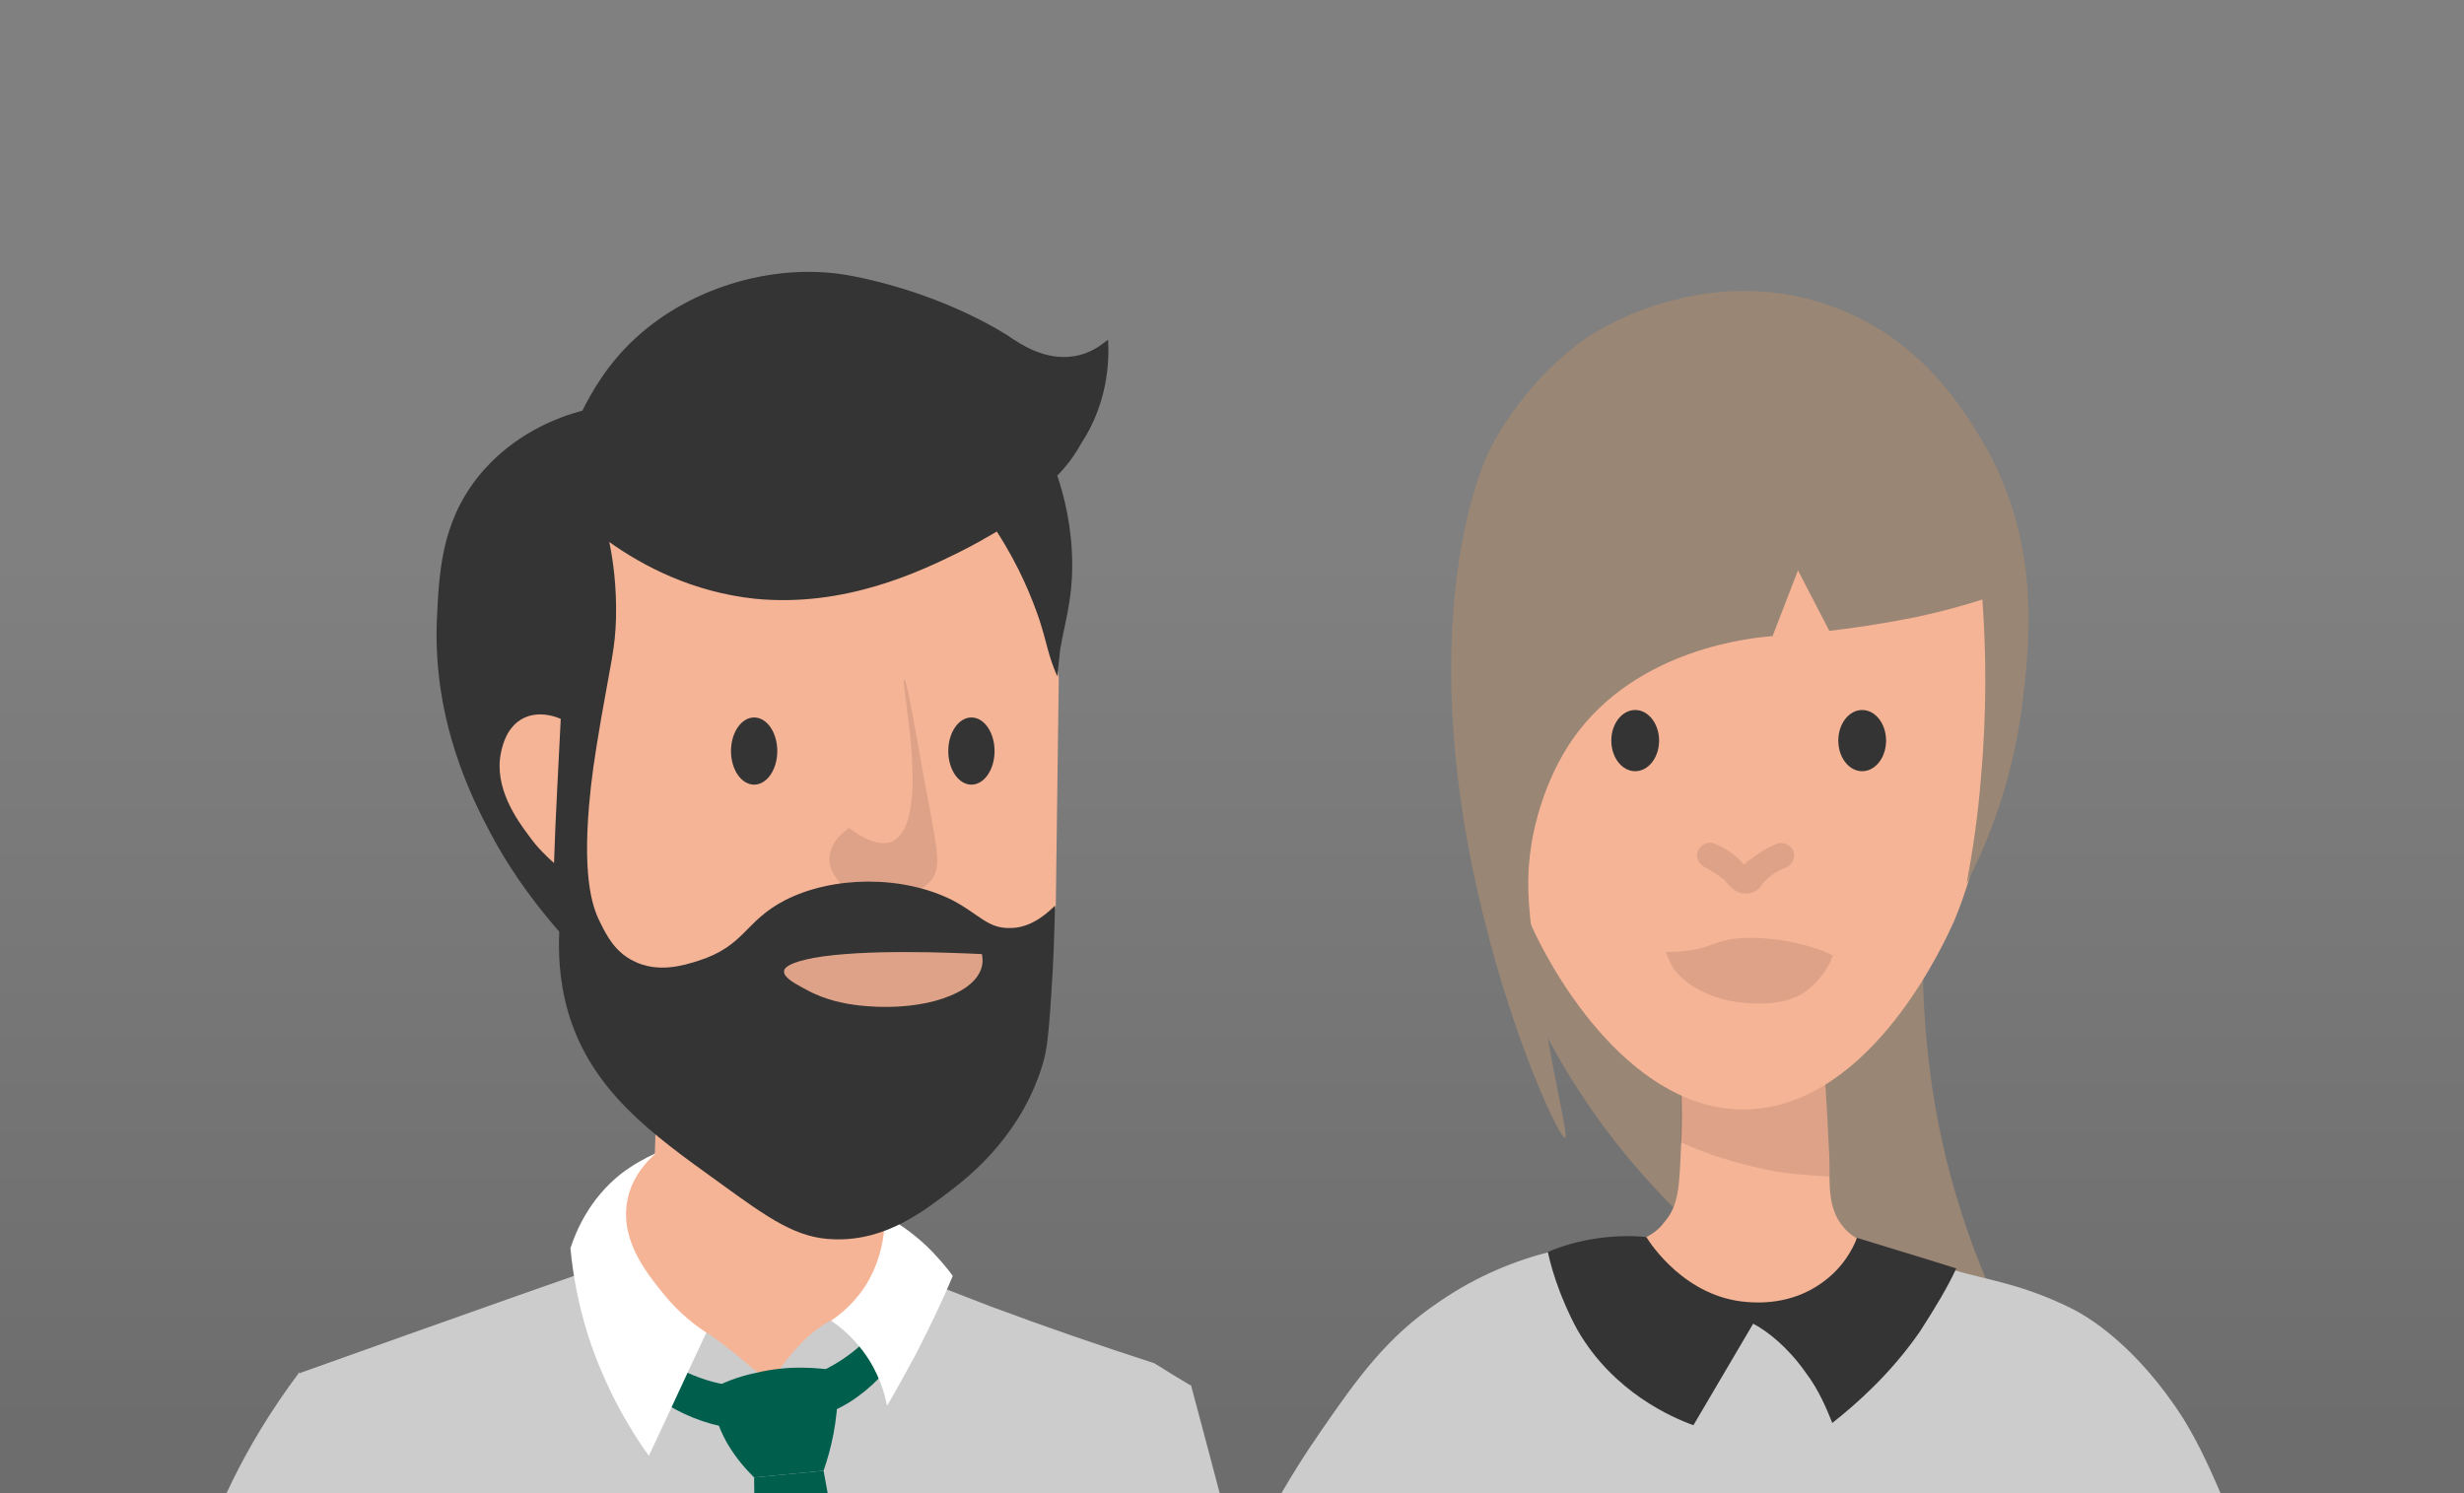 <?xml version="1.0" encoding="utf-8"?>
<!-- Generator: Adobe Illustrator 25.1.0, SVG Export Plug-In . SVG Version: 6.00 Build 0)  -->
<svg version="1.1" id="Vrstva_1" xmlns="http://www.w3.org/2000/svg" xmlns:xlink="http://www.w3.org/1999/xlink" x="0px" y="0px"
	 width="330px" height="200px" viewBox="0 0 330 200" style="enable-background:new 0 0 330 200;" xml:space="preserve">
<rect x="0" y="0" width="330" height="200" fill="#808080" stroke="none"/>
<style type="text/css">
	.st0{clip-path:url(#SVGID_2_);fill:url(#SVGID_3_);}
	.st1{clip-path:url(#SVGID_2_);}
	.st2{fill:#F5B496;}
	.st3{fill:#353434;}
	.st4{fill:#998675;}
	.st5{opacity:0.1;enable-background:new    ;}
	.st6{fill:#CCCCCC;enable-background:new    ;}
	.st7{fill:#005E4D;}
	
		.st8{opacity:0.1;fill:none;stroke:#000000;stroke-width:1.7;stroke-linecap:round;stroke-miterlimit:10;enable-background:new    ;}
	.st9{fill:#231F20;}
	.st10{fill:#FFFFFF;enable-background:new    ;}
	.st11{fill:#00421C;}
</style>
<g>
	<defs>
		<rect id="SVGID_1_" x="0" width="330" height="200"/>
	</defs>
	<clipPath id="SVGID_2_">
		<use xlink:href="#SVGID_1_"  style="overflow:visible;"/>
	</clipPath>
	
		<linearGradient id="SVGID_3_" gradientUnits="userSpaceOnUse" x1="6053.659" y1="11.349" x2="6053.659" y2="130.366" gradientTransform="matrix(-1 0 0 1 6218.659 64.354)">
		<stop  offset="0" style="stop-color:#000000;stop-opacity:0"/>
		<stop  offset="0.994" style="stop-color:#000000;stop-opacity:0.15"/>
	</linearGradient>
	<polygon class="st0" points="0,72 330,72 330,200 0,200 	"/>
	<g class="st1">
		<path class="st2" d="M299.5,266.2c-2.5-4.5-5-9.6-7.4-14.8c-3.1-6.7-5.5-13-7.7-19c0.9-1.3,2.1-2.7,3.6-4
			c6.4-5.5,13.8-6.3,17.2-6.5c2.8,7.7,5.5,15.7,8.2,23.9c3,9.4,5.8,18.5,8.3,27.4c-3.1,4.1-8.2,10.6-15.5,17.5
			c-15.2,14.5-37,28.8-42.7,24.1c-1.1-0.9-1.8-2.7-1.9-4.1c-0.5-3.9,2.5-7.3,4-8.9C270,296.8,282.3,283.6,299.5,266.2z"/>
		<path class="st3" d="M211,603.6c-0.8,2.3-2.1,6-2.2,10.8c-0.1,2.8,0.3,4.4,0.6,5.5c1,3.3,2.9,5.7,4.3,7.1
			c2.3,2.3,8.1,6.8,11.3,5.2c1.4-0.7,2.5-3.6,4.7-9.6c0.1-0.3,0.2-0.4,0.2-0.6c0.4-1.3,0.5-3.6,0.4-14.1c-0.1-6.3-0.9-15.3-0.9-16.5
			c0-2.6,0.1-4.6-1.3-5.9c-2-2-6.1-1.9-9-0.3C216.7,586.4,216.6,588,211,603.6z"/>
		<path class="st2" d="M201.8,436.8c-0.1,30.7,2.2,55,4.2,71.8c4.6,37.2,4.8,38.3,4.8,38.3c1.4,9.8,2.8,17.6,3.5,25.1
			c0.5,5.3,0.8,12.9,0.1,22.8c-0.6,7.3-1.7,13.4-2.7,18c1,0.9,2.7,2.4,5.3,3.2c5.1,1.5,9.5-0.6,10.5-1.2c0.3-10.5,0.2-19,0-24.9
			c-0.1-6-0.3-11.3-0.3-19.8c0-4.9,0.2-8.9,0.4-12.5c1.1-18.6,3-35.1,3-35.1c1.5-12.1,3.3-34.8,4.5-80.8"/>
		<path class="st3" d="M258.6,592.3c0.4,0.5,1.2,3.4,2.9,9c2.1,6.8,2.8,9.5,2.9,13.2c0,3.2-0.4,5-0.6,5.5c-1,3.3-2.9,5.7-4.3,7.1
			c-2.3,2.3-8.1,6.8-11.3,5.2c-1.4-0.7-2.5-3.6-4.7-9.6c-0.1-0.3-0.2-0.4-0.2-0.6c-0.4-1.3-0.5-3.6-0.4-14.1
			c0.1-6.3,0.9-15.3,0.9-16.5c0.1-3.9,0.3-5.2,1.3-5.9C247.8,583.4,255.1,586.8,258.6,592.3z"/>
		<path class="st2" d="M271.4,436.8c0.1,30.7-2.2,55-4.2,71.8c-4.6,37.2-4.8,38.3-4.8,38.3c-2.9,19.6-5.2,31.3-3.5,47.8
			c0.8,8.2,2.4,14.8,3.6,19.2c-1.5,0.7-3.6,1.6-6.2,2c-4.7,0.7-8.5-0.4-10.5-1.2c-0.3-10.5-0.2-19,0-24.9c0.1-6,0.3-11.3,0.3-19.8
			c0-4.9-0.2-8.9-0.4-12.5c-1.1-18.6-3-35.1-3-35.1c-1.5-12.1-3.3-34.8-4.5-80.8"/>
		<path class="st4" d="M269.5,178.9c-2.4,2.1-4.8,4.2-7.2,6.2c-9.7-3.3-24.6-9.9-38.2-23.4c-30-29.9-29.8-69.5-29.6-78
			c25-1.7,50-3.4,75-5.1c-5,10-14.4,32.5-11.4,61.5C259.7,157,265.1,170.3,269.5,178.9z"/>
		<path class="st2" d="M225.1,142.7c0.2,4.8,0.2,8.7,0,11.7c-0.2,4.6-0.3,7.1-2.2,9.3c-1,1.4-2.4,2-3.2,2.4c0.2,16.3,9,27,15.3,26.9
			c6.1-0.2,14.3-11,13.9-27c-0.5-0.3-1.2-0.7-1.9-1.5c-2.4-2.7-1.9-6.3-2-9.5c-0.2-3.1-0.3-7.5-0.8-12.9
			C237.8,142.3,231.4,142.5,225.1,142.7z"/>
		<g>
			<path class="st5" d="M225.1,153c3.1,1.4,6.8,2.7,11.2,3.6c3.1,0.7,5.9,0.8,8.7,1c0-0.8,0-1.7,0-2.4c-0.2-3.1-0.3-7.5-0.8-12.9
				c-6.3,0.2-12.7,0.3-19,0.5C225.1,146.8,225.1,150.2,225.1,153z"/>
		</g>
		<path class="st2" d="M268.6,88.6c0,3.1-0.6,9-1.7,15.1c-0.6,3.7-2.2,12.6-5.2,19.7c-1.1,2.4-10.9,24.6-27.6,25.2
			c-15.1,0.5-26-17.3-29.7-26.2c-2.4-5.9-3.8-13.4-4.3-15.8c-1.4-7.5-1.9-13.8-1.9-18.4c-0.2-25.3,18-44.2,36-44
			C255.8,44.6,268.7,73.2,268.6,88.6z"/>
		<path class="st5" d="M245,129.1c-0.2,0.4-1.4,2.6-3.6,4c-3.6,2.1-8.7,1.1-9.5,1c-0.7-0.1-5.4-1.1-7.8-4.4c-0.5-0.9-0.8-1.7-1-2.2
			c0.8,0,1.9,0,3.2-0.2c1.7-0.2,2.7-0.7,3.6-1c3.2-1.1,6.6-0.6,8.5-0.4c3.2,0.5,5.8,1.4,7.1,2.1C245.3,128.2,245.3,128.6,245,129.1z
			"/>
		<path class="st5" d="M233.8,119.7L233.8,119.7c-1.2,0-1.9-0.8-2.5-1.4c-0.2-0.2-0.3-0.5-0.7-0.7c-0.7-0.5-1.4-1-2.2-1.4
			c-0.8-0.3-1.4-1.4-1-2.2c0.3-0.8,1.4-1.4,2.2-1c1.2,0.5,2.4,1.2,3.2,2c0.3,0.3,0.7,0.7,0.8,0.8c0.3-0.3,0.5-0.5,1-0.8
			c1-0.8,2.2-1.5,3.4-2c0.8-0.3,1.9,0.2,2.2,1c0.3,0.8-0.2,1.9-1,2.2c-0.8,0.3-1.7,0.8-2.4,1.4c-0.3,0.3-0.5,0.5-0.7,0.7
			C235.8,119,234.9,119.7,233.8,119.7z"/>
		<path class="st6" d="M219.6,166.1c2.7,5.4,8.2,9,14.1,9.2c6.5,0.2,12.4-3.4,15.1-9.3c6.1,2.2,11.2,3.7,14.6,4.6
			c5.7,1.4,7.2,1.8,10.3,3c0,0,2.1,0.8,4.2,1.9c1.5,0.8,8.1,4.5,14.5,14.5c1.4,2.3,2.9,5,5.5,11.2c2.4,5.7,5.5,13.7,8.4,23.8
			c-7.3,2.5-14.7,4.9-22,7.4c-1.3-2.3-3.1-5.8-4.9-10.3c-1.8-4.5-2.6-7.7-3.3-7.6c-1.2,0.2,1.5,10.2-3.4,18.5
			c-2.2,3.7-5.2,6-7.6,7.5c0.2,14.1,1.5,25.2,2.9,33c1.4,8.7,3.6,18.2,4.2,21.4c1.2,4.9,2,9,2.9,11.9c-6.1,3.7-20.6,11.6-40.5,12.1
			c-19.5,0.5-34-6.3-40.5-9.7c0.5-3.4,1.2-8.7,2.5-15.1c2.5-12.4,4.9-17.5,6.1-25.5c1-6.5,2-15.8,1.7-27.4c-2.2-1.2-5.8-3.7-8.5-8.3
			c-4.9-7.6-3.9-15.6-3.4-18c-0.6,1.9-1.5,4.1-2.9,6.5c-1.9,3.4-4.2,5.9-5.9,7.6c-3.6-1.9-7.3-3.8-11.1-5.7
			c-3.3-1.7-6.5-3.3-9.7-4.8c4.5-12,9.9-20.9,14-26.8c4.9-7.1,8.8-12.6,15.8-17.3C203.1,167.2,213.9,166.2,219.6,166.1z"/>
		<path class="st3" d="M220.5,165.7c-1.8-0.2-4.1-0.2-6.8,0.2c-2.6,0.4-4.8,1.1-6.4,1.8c0.3,1.4,0.8,3.2,1.6,5.3
			c0,0,1.1,2.9,2.4,5.2c4.8,8.3,12.7,11.7,15.5,12.7c2.7-4.6,5.3-9,8-13.6c1.9,1,4.6,3.1,7,6.5c1.9,2.5,2.9,5.1,3.6,6.8
			c3.4-2.7,7.8-6.6,11.7-12.2c2-3.1,3.7-5.9,4.9-8.5c-4.4-1.4-8.8-2.7-13.3-4.1c-0.5,1.4-1.9,4.1-4.8,6.1c-4.1,2.9-8.5,2.6-9.9,2.5
			C225.8,173.8,221.1,166.7,220.5,165.7z"/>
		<ellipse class="st3" cx="219" cy="99.2" rx="3.2" ry="4.1"/>
		<ellipse class="st3" cx="249.4" cy="99.2" rx="3.2" ry="4.1"/>
		<path class="st3" d="M201.2,117.3c-0.7-1.4-3.4-6.7-4.9-16.6c-0.8-5-1.4-12.2-0.6-21c2.1-0.6,4.3-1.2,6.4-1.8
			c-0.3,4.6-0.5,9.5-0.4,14.7c0.1,11.1,1.2,21.2,2.7,29.8C203.5,121.3,202.4,119.5,201.2,117.3z"/>
		<path class="st3" d="M204.3,241.2c10,0.6,20.7,1,32.1,0.8c10.3-0.1,20-0.7,29.1-1.4c0.3,3.1,0.8,7.5,1.5,12.9
			c1.8,13.1,4.1,23.1,7,35.7c4.8,20.6,6.4,26.3,7.6,31.5c3.8,16.9,3,28.9-1.2,72.7c-2.8,30.2-5.3,54.1-6.8,69
			c-24.4,0.4-48.7,0.8-73.1,1.2c-4.1-26.7-7.4-51-10-72.3c-4.4-36.8-5.2-51-2-66.3c3.1-14.7,6.8-29.7,6.8-29.7
			c3.1-12.3,4.3-15.9,5.7-23.2C203.4,258.8,204.1,248,204.3,241.2z"/>
		
			<rect x="177.6" y="213.6" transform="matrix(0.996 8.820085e-02 -8.820085e-02 0.996 24.04 -17.312)" class="st7" width="60.6" height="99.6"/>
		<path class="st2" d="M228.4,263.4c-3.7,3.1-7.8,6.4-12.3,9.6c-4.8,3.5-9.6,6.2-13.8,8.7c-0.1,0.8-0.2,1.7-0.5,3
			c-0.6,5.9-0.3,7.4-0.1,8.1c0.1,0.2,0,0,0.1,0.2c0.9,2.2,1.2,3.9,1.3,5.1c3.7,1,8.3,2,13.7,2.8c9.7,1.4,19.9,2.9,22.5-1.5
			c0.3-0.4,0.5-1.8,0.9-4.5c0.9-5.8,0.3-7.1-0.4-7.8c-0.6-0.6-1.3-0.8-1.6-0.8c-3.7-1-10.7-4.7-12.2-8.7c-1.7-4.7,2.3-10.2,3.6-11.8
			C229.4,264.7,228.8,264,228.4,263.4z"/>
		<path class="st2" d="M203,298.1c-6.2-1.4-11.2-2.9-14.8-3.9c-10.6-3.2-22.5-6.8-35.6-14.1c-4.1-2.3-7.2-4.3-9.3-5.6
			c2.2-10,5.3-20.9,9.7-32.5c3.1-8.7,6.6-16.5,9.9-23.8c3.4,0.2,10.8,1,17.2,6.5c1.5,1.3,2.6,2.7,3.6,4c-2.2,6-4.7,12.3-7.7,19
			c-2.4,5.2-4.9,10.3-7.4,14.8c2.2,0.9,4.7,1.9,7.2,3.1c10.5,4.9,19.2,10.5,26.5,16.2C202.4,287.3,202.7,292.7,203,298.1z"/>
		
			<rect x="180.1" y="213.7" transform="matrix(0.996 8.820085e-02 -8.820085e-02 0.996 21.544 -17.644)" class="st7" width="60.6" height="42.6"/>
		<path class="st8" d="M227.1,284.5c0.9,0.9,1.1,1.7,1.1,2.1c-0.1,1.2-1.4,1.8-1.2,2.9c0.1,0.6,0.6,0.6,0.7,1.3
			c0.2,0.9-0.5,1.3-0.6,2.4c-0.1,1.4,0.9,1.8,0.7,2.9c-0.1,0.6-0.5,1.4-2.1,2.3"/>
		<line class="st8" x1="231.2" y1="289.3" x2="236.6" y2="290.3"/>
		<line class="st8" x1="231.2" y1="293.3" x2="236.6" y2="293.7"/>
		<line class="st8" x1="231.2" y1="297.2" x2="236.2" y2="297.2"/>
		<path class="st4" d="M265.4,58.9c-2.3-3.8-8.4-14.2-21.3-18.3c-14.7-4.7-28.1,1.9-32.8,5.5c-2.1,1.6-4.1,3.6-4.1,3.6
			s-4.3,4.2-7.3,9.8c-3.1,5.7-10.6,28.8-0.3,66.8c4.1,15.3,9.4,26.3,10,26.1c0.6-0.2-2.1-9.6-4.2-25.6c-0.8-5.9-1-9.4-0.3-13.7
			c0.3-2,1.6-8.5,5.6-14.2c8.6-12.2,24.3-13.5,26.7-13.7c1.1-2.9,2.3-5.9,3.4-8.8c1.4,2.7,2.8,5.4,4.2,8.1c3.5-0.4,7.3-1,11.4-1.8
			c3.3-0.7,6.3-1.5,9.1-2.4c0.5,7,0.6,15.1-0.2,24c-0.4,5-1.1,9.7-1.9,14c2.7-5.2,6.4-14,7.6-25.3C271.9,85.3,273.2,72,265.4,58.9z"
			/>
	</g>
	<g class="st1">
		<path class="st9" d="M90.9,625c1.8,2.8,3.1,5,3.9,6.8c4.5,8.8,4.5,12.3,4.4,14.5c-0.2,1.5-0.3,2.4-1,3.4c-1.3,1.9-3.7,2.8-11,3.1
			c-13.8,0.8-16.4-1-17.7-2.3c-0.5-0.5-1.6-1.6-1.9-3.4c-0.2-1.3,0-2.8,1.3-5.2c2.4-4.9,4.9-5.2,6.3-8.8c0.5-1.3,1-3.4,0.5-6.3
			C80.9,626.1,85.9,625.6,90.9,625z"/>
		<path class="st9" d="M177.8,629.2c5.7,3.2,13.3,7,22.7,9.6c6.7,1.9,12.7,2.9,17.7,3.4c-0.2,1.9-0.2,3.9-0.3,5.8
			c-9.1,1.6-20.3,2.9-33.3,1.8c-4.7-0.3-9.1-1-13.2-1.8c-0.2,1-0.3,1.8-0.5,2.6c-4.9-0.3-9.7-0.5-14.6-0.6
			c0.2-7.6,0.3-15.3,0.5-22.9C163.8,627.9,170.9,628.5,177.8,629.2z"/>
		<path class="st2" d="M158.2,338.3c0.2,1.6,0.5,4,0.5,6.9c0.1,9.2-1.9,23.7-6.9,24.6c-3.7,0.7-8.1-6.5-9.9-10.6
			c-4.5-10.4-0.7-20.6,0.5-23.6C147.7,336.6,152.9,337.5,158.2,338.3z"/>
		<path class="st6" d="M159.5,185.5c6.4,23.9,12.7,48.3,18.7,73.1c2.2,9.2,4.4,18.3,6.5,27.3c-0.9,6.8-2.5,15-5.7,23.8
			c-5.7,16-13.9,27.8-20.3,35.5c-2.4-1-5-2.2-7.9-3.8c-3.3-1.9-6.1-3.9-8.4-5.7c4.6-10.5,9.1-22.5,12.7-36c1.6-6,3-11.8,4.1-17.3
			c-3-9.3-6.1-18.7-9.2-28.2c-2.1-6.3-4.1-12.5-6.2-18.7"/>
		<polygon class="st2" points="141.8,90.8 141.4,121.4 139,126.4 95.6,138.8 80.6,133.4 75.9,116.2 76.4,76.3 79.2,64.7 107.8,61 
			127,63.4 138.1,69.3 		"/>
		<path class="st5" d="M119.5,112.7c-1.8,0.8-4.2-0.6-5.8-1.8c-0.2,0.2-2.4,1.5-2.6,3.9c-0.2,1.9,1.3,3.2,1.5,3.6
			c2.9,2.9,9.6,2.6,12.2-0.6c1.3-1.9,0.8-3.7-1.1-13.8c-1.3-7.5-2.3-13-2.6-13C120.5,91.1,124.9,110.1,119.5,112.7z"/>
		<path class="st6" d="M40.2,183.9c4.8-1.7,9.5-3.4,14.3-5.1c9.8-3.5,19.5-6.9,29.2-10.3c11.7,0.4,23.5,0.7,35.2,1.1
			c4.5,1.8,9.1,3.6,13.8,5.4c7.5,2.8,14.8,5.3,21.9,7.6c1.6,1,3.2,2,4.9,3c-0.9,8.2-2.3,20.7-4.3,36c-3.1,23.1-5.1,32.6-7.3,49.3
			c-1.7,12.4-3.7,30.4-4.9,52.8c-7.8,3.1-20.9,7.1-37.4,7c-17.7,0-31.6-4.7-39.5-8.1c-1-4.8-2.4-11.9-4.1-20.6
			c-4.8-24.6-7.8-41.9-10-54.4C49.4,232.4,45.4,210.8,40.2,183.9z"/>
		<path class="st2" d="M87.9,147.6c-0.1,2.3-0.1,4.6-0.2,6.9c-0.8,0.5-1.9,1.4-3,2.7c-1.3,1.6-2,3.2-2.3,4.2
			c0.9,4.5,1.9,8.1,2.8,10.7c0.3,1,3.9,11.4,8.4,14.4c1.6,1,2.9,1.5,2.9,1.5c1.4,0.5,2.2,0.5,3.7,1c1.3,0.4,2.2,1,2.8,1.3
			c2.7-0.9,8.2-3.1,12.4-8.6c0.9-1.2,2.8-3.7,3.8-7.5c1.5-5.9-0.1-10.8-0.9-12.8C108.1,156.8,98,152.2,87.9,147.6z"/>
		<path class="st6" d="M106.3,181c1.8-2.1,3.6-3.4,4.9-4.1c0.8,0,2.2,0.2,3.7,0.8c1.1,0.5,3.4,1.5,3.6,3c0.3,2.4-5.1,5.1-8.9,6.1
			c-1.4,0.4-5.3,1.4-6.2,0C102.5,185.4,105.3,182.2,106.3,181z"/>
		<path class="st6" d="M94.7,178.5c1.1,0.8,2.8,2,4.8,3.7c3.5,2.9,5.2,4.3,4.9,5.2c-0.5,1.8-7,2.4-11.7-0.4c-1.1-0.7-3.4-2-3.4-4
			C89.3,181.2,91.4,179.2,94.7,178.5z"/>
		<path class="st7" d="M87.5,186.9c1.6,1.2,4.2,2.8,7.7,3.8c9.7,2.6,17.6-2.3,18.6-2.9c3-1.9,5.1-4.3,6.6-6.5
			c-1-1.1-2.1-2.2-3.1-3.2c-0.9,1.1-2.4,2.6-4.5,4c-5.1,3.4-10.2,3.6-11.4,3.7c-1.1,0-3.3,0-5.9-0.7c-2.6-0.7-4.5-1.7-5.8-2.5
			C89,183.9,88.3,185.4,87.5,186.9z"/>
		<path class="st10" d="M118.5,162.8c1.9,1.1,4.2,2.6,6.5,5c1,1.1,1.9,2.1,2.6,3.1c-1.4,3.4-3.1,6.9-5,10.6
			c-1.3,2.4-2.5,4.6-3.8,6.8c-0.3-1.6-1.1-4.5-3.2-7.3c-1.5-2-3.1-3.3-4.3-4.1c1.2-0.8,3.5-2.6,5.1-5.5
			C118.4,167.7,118.5,164.3,118.5,162.8z"/>
		<path class="st7" d="M95.1,186.1c1.6-0.8,3.6-1.7,6.1-2.2c4.5-1.1,8.4-0.7,10.9-0.3c0.1,0.8,0.1,1.7,0.1,2.5c0,4.3-0.9,8-1.9,10.9
			c-3.1,0.3-6.2,0.6-9.3,0.9c-1-1-2.3-2.4-3.5-4.4C95.8,190.6,95.3,187.8,95.1,186.1z"/>
		<path class="st7" d="M109.9,300.1c-1.7-1.6-3.4-3.4-5.1-5.3c-2.8-3-5.3-6-7.5-8.9c2-19.9,3.3-41,3.7-63.1c0.1-8.5,0.1-16.8,0-24.9
			c3.1-0.3,6.2-0.6,9.3-0.9c2.1,11.3,4.1,23.2,5.7,35.7c2.4,18.7,3.8,36.3,4.5,52.8c-1,2.2-2.5,4.9-4.5,7.7
			C113.9,296.1,111.7,298.4,109.9,300.1z"/>
		<path class="st3" d="M66.1,322.5c-0.1,2.2-0.4,5.5-1.6,9.2c-1.1,3.3-2.3,5.5-2.7,6.2c-3.3,6-13.1,27.5-15.2,43.3
			c-1.3,9.8,0.8,14.5,3.8,30c6,30.6,6.9,60.2,8.6,119.4c0,1.6,0.2,6.6,0.6,13.3c0,0,0.3,13.5,2.2,25.7c1.9,12.7,5.3,32.7,11.4,59
			c3.7,0.4,7.8,0.6,12.2,0.5c3.7,0,7.1-0.2,10.3-0.5c-0.3-18.7-0.5-37.4-0.8-56c-0.3-17.1-0.5-34.1-0.8-51.2
			c2.6-19.3,4.8-39.4,6.8-60.1c1.6-17,2.8-33.6,3.8-49.8c1,2.6,2.7,7.1,4.6,12.7c15.2,43.8,21.9,82.7,28.4,121.5
			c1.8,10.4,2.8,17.8,4.6,27.1c1,5.3,1.9,9.1,2.2,10.5c2,9.4,4.9,24.7,8.6,51c9.4-1.4,18.8-2.9,28.2-4.3c-1-20-2.6-45.6-4.8-75.4
			c-0.6-7.7-2.4-31.2-5.7-65c-8.6-88.6-14.1-114.1-16.8-125.9c-3.9-17.2-8-31.1-10.8-40.3C117.4,323.2,91.8,322.9,66.1,322.5z"/>
		<polygon class="st11" points="30.2,397.1 66.7,402 65.7,410.2 28.4,403.6 		"/>
		<path class="st2" d="M34.5,372.4c0.1,4.7,0,8.6-0.1,11.2c-0.2,4.7,0.1,9.4-0.3,14.1c-0.2,2.2-0.3,3.4,0.4,4.9c1.4,2.9,4.8,4,8,4.9
			c2.6,0.7,6.9,1.6,12.5,0.9c-0.6-0.4-2-1.5-2.6-3.5c-0.2-0.5-1-3.2,0.4-4.5c1.2-1.1,3.7-0.9,5.7,0.8c0-1.8,0-3.7-0.3-5.8
			c-1-8.3-4.4-14.6-7.2-18.5C45.5,375.4,40,373.9,34.5,372.4z"/>
		<polygon class="st7" points="-13,404.7 -24.5,481.8 78.9,498.6 89.8,420.1 		"/>
		<polygon class="st11" points="100.1,419.5 89.8,420.1 78.9,498.6 89.5,496 		"/>
		<polygon class="st7" points="-13,404.7 -1.1,404.7 100.1,419.5 89.8,420.1 		"/>
		<g>
			<path class="st3" d="M148.4,45.5c-1,0.8-2.5,1.9-4.5,2.2c-4,0.7-7.5-1.8-8.7-2.6c0,0-8.2-5.6-20.9-8.1c-9.9-2-21.5,1.2-29.2,8.3
				c-3.8,3.5-5.9,7.3-7.1,9.7c-3,0.8-9.3,3-14,8.9c-5,6.3-5.2,13.1-5.5,19.3c-0.5,13.6,4.8,23.9,7.3,28.6c3.1,5.8,6.6,10.1,9.1,13
				c-0.1,2.5-0.1,6.3,1.2,10.8c3.1,10.5,11.2,16.3,20.1,22.7c7,5.1,10.6,7.6,15.6,7.7c7,0.2,12.1-3.9,16-6.9
				c2.3-1.8,9.3-7.4,12-17.1c0.3-1.2,0.6-2.5,1-8.9c0.3-4.3,0.4-8,0.5-11.8c-1.7,1.7-3.7,3-6,3c-3,0.1-4.1-1.8-7.7-3.7
				c-6.7-3.4-16.1-3.3-22.5,0c-5.4,2.8-5.3,6.1-11.6,8.1c-1.9,0.6-5.4,1.7-8.7,0c-2.4-1.2-3.5-3.3-4.3-4.9c-1-1.9-2.5-5.6-1.6-16
				c0.3-3.5,0.7-6.2,1.6-11.5c1.3-7.5,1.9-9.5,2-13.5c0.1-4.3-0.4-7.8-0.9-10.2c4.5,3.2,11.1,6.7,19.5,7.6
				c12.1,1.2,22.2-3.7,27.3-6.2c2.2-1.1,3.9-2.1,5.1-2.8c3.1,4.8,4.7,8.9,5.7,11.8c1.1,3.4,1.1,4.6,2.4,7.6h0l0.4-3.7
				c0.7-3.9,1.6-6.6,1.6-11.2c0-5.1-1.1-9.3-2-12c1.1-1.1,2.2-2.5,3.2-4.3C148.3,54.1,148.6,48.5,148.4,45.5z"/>
			<path class="st3" d="M141.4,121.4C141.4,121.4,141.4,121.4,141.4,121.4"/>
		</g>
		<path class="st2" d="M75.1,96.3c-0.4-0.2-2.8-1.2-5-0.1c-2.2,1.1-2.8,3.6-3,4.6c-1,4.7,2.2,9.1,3.7,11.1c1.2,1.7,2.5,2.9,3.4,3.7
			C74.4,109.1,74.8,102.7,75.1,96.3z"/>
		<path class="st2" d="M105.1,129.8c-0.5,0.9,1.1,1.8,2.4,2.5c1.1,0.6,3.2,1.8,7,2.3c0.7,0.1,7.3,1,12.7-1.2
			c5.4-2.2,4.3-5.4,4.3-5.6c-4.3-0.2-15.6-0.7-22.5,0.5C105.9,128.9,105.3,129.5,105.1,129.8z"/>
		<path class="st5" d="M105.1,129.8c-0.5,0.9,1.1,1.8,2.4,2.5c1.1,0.6,3.2,1.8,7,2.3c0.7,0.1,7.3,1,12.7-1.2
			c5.4-2.2,4.3-5.4,4.3-5.6c-4.3-0.2-15.6-0.7-22.5,0.5C105.9,128.9,105.3,129.5,105.1,129.8z"/>
		<path class="st6" d="M52.3,376.9c-2.2,0-4.6,0.1-7,0.3c-4.4,0.3-8.5,0.9-12.2,1.6c-1.8-6.2-3.6-12.7-5.1-19.5
			c-5.2-22.2-7.6-43-8.4-61.5c0.4-2.2,1-5.7,1.6-10c5.5-38.7-1.8-54.5,5.4-78c1.9-6.3,5.7-15.6,13.5-26c3.1,5,7,12,10,20.8
			c1.4,4.1,3.8,11.9,4.9,21.9c1.7,15.3-1.2,22.2-3.5,50.6c-0.6,6.9-0.9,12.5-1.1,16c0.9,13.9,1.6,28.3,1.9,43.3
			C52.6,350.5,52.6,364,52.3,376.9z"/>
		<ellipse class="st3" cx="101" cy="100.6" rx="3.1" ry="4.5"/>
		<ellipse class="st3" cx="130.1" cy="100.6" rx="3.1" ry="4.5"/>
		<path class="st3" d="M222.4,617.8"/>
		<path class="st10" d="M87.8,154.5c-1.4,0.6-3,1.5-4.6,2.7c-4.3,3.4-6.1,7.8-6.8,10c0.3,3.3,1,7.4,2.4,11.8c2.3,7,5.5,12.4,8.1,16
			c2.6-5.5,5.1-11,7.7-16.5c-1.5-1-3.5-2.5-5.5-4.9C87,171,83,166.4,84,160.9C84.2,159.7,84.9,157.1,87.8,154.5z"/>
		<polygon class="st11" points="28.4,403.6 26.6,409.5 30.9,410.2 32.6,403 		"/>
		<polygon class="st11" points="59.9,414.8 64.8,415.3 65.7,410.2 60.6,406.6 		"/>
	</g>
</g>
</svg>

